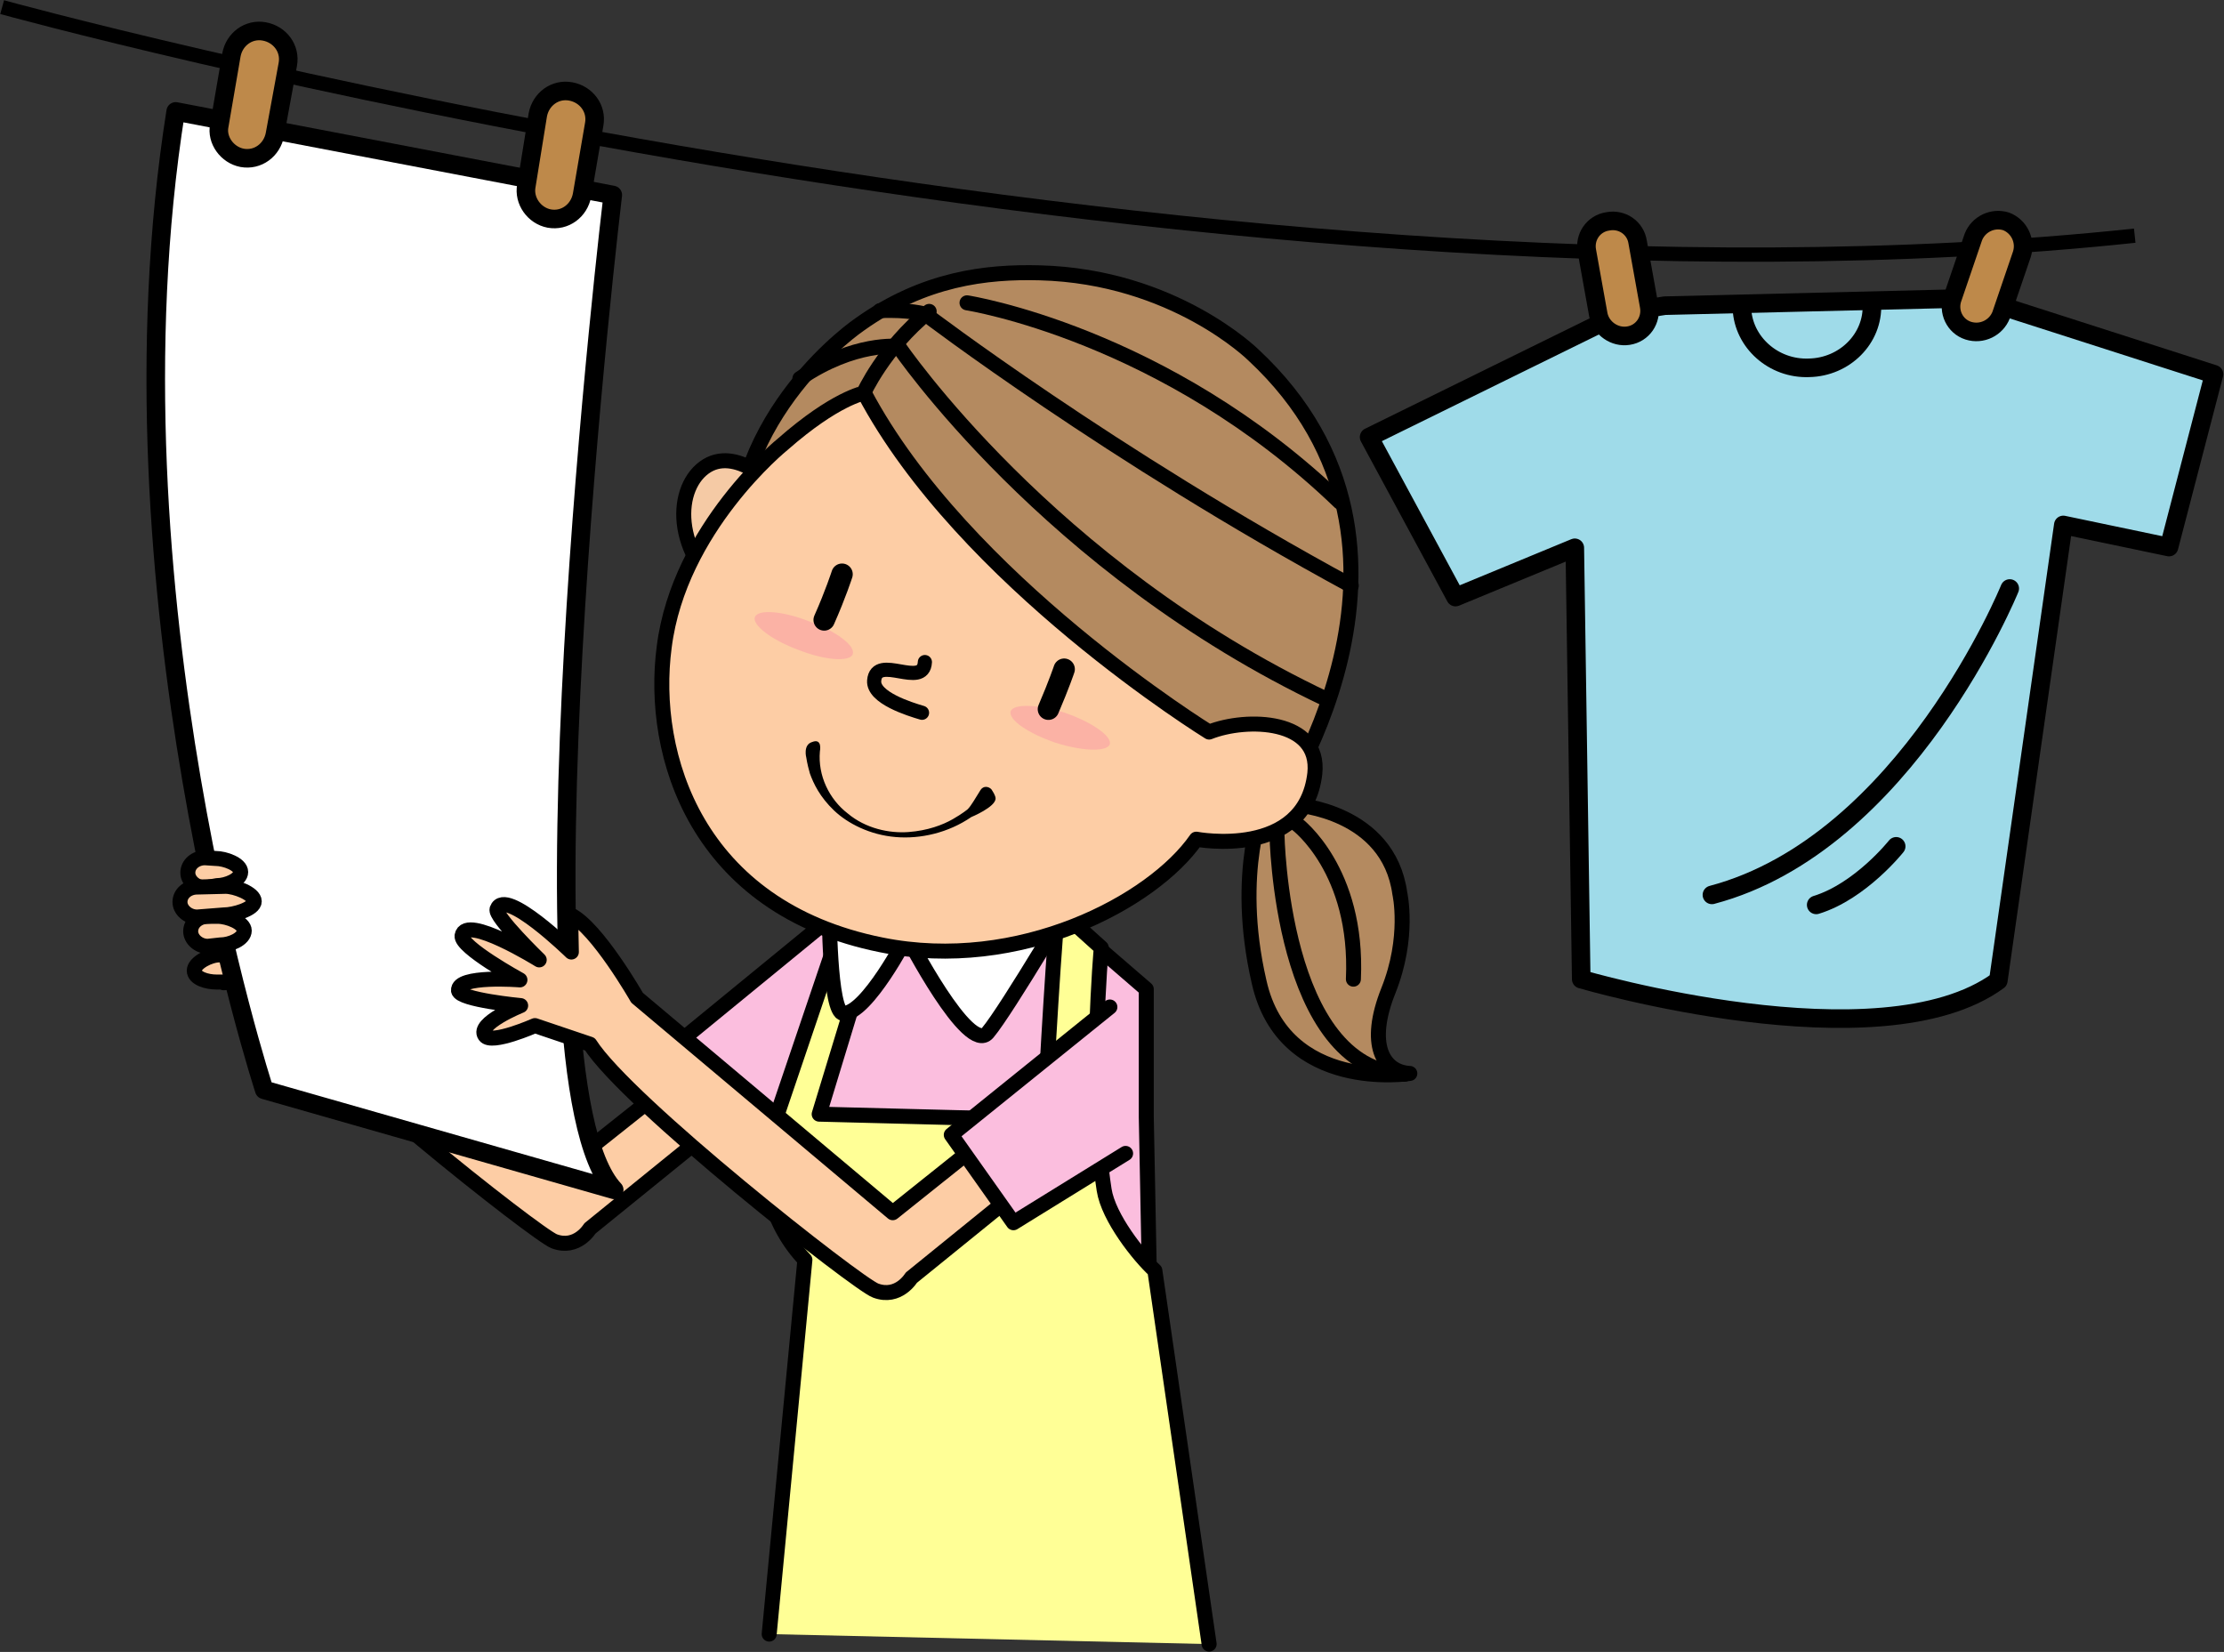 <?xml version="1.0" encoding="UTF-8"?>
<!DOCTYPE svg PUBLIC "-//W3C//DTD SVG 1.1//EN" "http://www.w3.org/Graphics/SVG/1.1/DTD/svg11.dtd">
<svg version="1.1" xmlns="http://www.w3.org/2000/svg" xmlns:xlink="http://www.w3.org/1999/xlink" x="0" y="0" width="467.1" height="346.95" viewBox="0, 0, 467.1, 346.95">
  <rect x="0" y="0" width="467.1" height="346.95" fill="#333333" stroke="none"/>
  <g id="Layer_1">
    <g>
      <g>
        <path d="M46.95,206.4 C48.9,206.4 50.55,205.05 50.55,203.25 L50.55,203.25 C50.55,201.6 49.8,200.7 47.85,200.7 L46.05,200.55 C44.1,200.55 40.8,202.2 40.8,203.85 L40.8,203.85 C40.8,205.5 43.5,206.25 45.45,206.25 L46.95,206.25 z" fill="#FDCDA5"/>
        <path d="M46.95,206.4 C48.9,206.4 50.55,205.05 50.55,203.25 L50.55,203.25 C50.55,201.6 49.8,200.7 47.85,200.7 L46.05,200.55 C44.1,200.55 40.8,202.2 40.8,203.85 L40.8,203.85 C40.8,205.5 43.5,206.25 45.45,206.25 L46.95,206.25 z" fill-opacity="0" stroke="#000000" stroke-width="3.15" stroke-linecap="round" stroke-linejoin="round" stroke-miterlimit="10"/>
      </g>
      <path d="M0.45,1.5 C0.45,1.5 250.35,70.5 448.35,49.5" fill-opacity="0" stroke="#000000" stroke-width="3" stroke-miterlimit="10"/>
      <g>
        <g>
          <g>
            <path d="M57.6,209.7 C65.4,222 112.8,259.35 116.4,260.7 C121.2,262.5 123.9,258 123.9,258 L157.2,231 L153.6,217.5 L120,244.2 L66.3,199.05" fill="#FDCDA5"/>
            <path d="M57.6,209.7 C65.4,222 112.8,259.35 116.4,260.7 C121.2,262.5 123.9,258 123.9,258 L157.2,231 L153.6,217.5 L120,244.2 L66.3,199.05" fill-opacity="0" stroke="#000000" stroke-width="3.15" stroke-linecap="round" stroke-linejoin="round" stroke-miterlimit="10"/>
          </g>
          <g>
            <path d="M179.25,188.85 L133.65,226.2 L150.45,244.35 L166.8,232.2 C166.8,232.2 162,253.05 170.85,260.25 L172.5,309 L242.25,311.7 L240.75,234.6 L240.75,207.75 L216.6,186.9 L179.25,188.85 z" fill="#FBBEDE"/>
            <path d="M179.25,188.85 L133.65,226.2 L150.45,244.35 L166.8,232.2 C166.8,232.2 162,253.05 170.85,260.25 L172.5,309 L242.25,311.7 L240.75,234.6 L240.75,207.75 L216.6,186.9 L179.25,188.85 z" fill-opacity="0" stroke="#000000" stroke-width="3.15" stroke-linecap="round" stroke-linejoin="round" stroke-miterlimit="10"/>
          </g>
          <g>
            <path d="M167.1,225.75 L165.75,241.65" fill="#FBBEDE"/>
            <path d="M167.1,225.75 L165.75,241.65" fill-opacity="0" stroke="#000000" stroke-width="3.15" stroke-linecap="round" stroke-linejoin="round" stroke-miterlimit="10"/>
          </g>
        </g>
        <g>
          <path d="M161.55,343.2 L169.05,264.6 C162.45,257.7 158.55,246.45 162.45,236.4 L177.6,191.7 L182.55,199.5 L172.05,234 L219.3,235.2 C219.3,235.2 220.95,203.85 222.15,190.8 L231.3,199.05 C231.3,199.05 228.6,228.6 231.9,249.9 C232.8,255.75 239.25,263.85 242.55,266.85 L253.95,345.3" fill="#FFFF96"/>
          <path d="M161.55,343.2 L169.05,264.6 C162.45,257.7 158.55,246.45 162.45,236.4 L177.6,191.7 L182.55,199.5 L172.05,234 L219.3,235.2 C219.3,235.2 220.95,203.85 222.15,190.8 L231.3,199.05 C231.3,199.05 228.6,228.6 231.9,249.9 C232.8,255.75 239.25,263.85 242.55,266.85 L253.95,345.3" fill-opacity="0" stroke="#000000" stroke-width="3.15" stroke-linecap="round" stroke-linejoin="round"/>
        </g>
        <g>
          <path d="M174.15,190.5 C174.15,190.5 174.15,212.85 177.15,212.85 C182.1,212.85 190.5,196.65 190.5,196.65 C190.5,196.65 203.4,221.7 207.45,216.9 C211.5,212.1 226.95,185.85 226.95,185.85 L174.15,190.5 z" fill="#FFFFFF"/>
          <path d="M174.15,190.5 C174.15,190.5 174.15,212.85 177.15,212.85 C182.1,212.85 190.5,196.65 190.5,196.65 C190.5,196.65 203.4,221.7 207.45,216.9 C211.5,212.1 226.95,185.85 226.95,185.85 L174.15,190.5 z" fill-opacity="0" stroke="#000000" stroke-width="3.15" stroke-linecap="round" stroke-miterlimit="10"/>
        </g>
        <g>
          <g>
            <path d="M272.1,169.05 C272.1,169.05 291.6,170.25 294,187.65 C294,187.65 296.1,196.8 291.6,208.05 C287.1,219.3 290.4,225.15 296.1,225.45 C296.1,225.45 269.7,229.65 264.45,206.25 C259.05,182.85 265.65,168.15 265.65,168.15" fill="#B48A60"/>
            <path d="M272.1,169.05 C272.1,169.05 291.6,170.25 294,187.65 C294,187.65 296.1,196.8 291.6,208.05 C287.1,219.3 290.4,225.15 296.1,225.45 C296.1,225.45 269.7,229.65 264.45,206.25 C259.05,182.85 265.65,168.15 265.65,168.15" fill-opacity="0" stroke="#000000" stroke-width="3.15" stroke-linecap="round" stroke-linejoin="round" stroke-miterlimit="10"/>
          </g>
          <g>
            <path d="M267,171.75 C267,171.75 307.05,115.35 263.25,74.55 C263.25,74.55 246.6,58.05 218.4,57.3 C207.15,57 194.1,58.5 180.6,68.1 C180.6,68.1 153,86.7 154.35,118.35 L267,171.75 z" fill="#B48A60"/>
            <path d="M267,171.75 C267,171.75 307.05,115.35 263.25,74.55 C263.25,74.55 246.6,58.05 218.4,57.3 C207.15,57 194.1,58.5 180.6,68.1 C180.6,68.1 153,86.7 154.35,118.35 L267,171.75 z" fill-opacity="0" stroke="#000000" stroke-width="3.15" stroke-miterlimit="10"/>
          </g>
          <g>
            <path d="M163.5,102.9 C163.5,102.9 155.25,93.75 148.5,97.8 C141.6,102 140.85,116.25 153.75,126" fill="#F5CAA5"/>
            <path d="M163.5,102.9 C163.5,102.9 155.25,93.75 148.5,97.8 C141.6,102 140.85,116.25 153.75,126" fill-opacity="0" stroke="#000000" stroke-width="3.15" stroke-linecap="round" stroke-linejoin="round" stroke-miterlimit="10"/>
          </g>
          <g>
            <path d="M164.4,93.3 C164.4,93.3 142.65,110.85 139.5,135.9 C136.5,158.55 146.25,190.65 185.1,198.45 C214.05,204.3 242.1,189.45 251.25,176.25 C251.25,176.25 274.05,180.6 276.15,162.45 C277.35,151.05 261.9,150.6 253.95,153.75 C253.95,153.75 202.35,121.95 181.5,82.5 C181.35,82.65 175.5,83.55 164.4,93.3 z" fill="#FDCDA5"/>
            <path d="M164.4,93.3 C164.4,93.3 142.65,110.85 139.5,135.9 C136.5,158.55 146.25,190.65 185.1,198.45 C214.05,204.3 242.1,189.45 251.25,176.25 C251.25,176.25 274.05,180.6 276.15,162.45 C277.35,151.05 261.9,150.6 253.95,153.75 C253.95,153.75 202.35,121.95 181.5,82.5 C181.35,82.65 175.5,83.55 164.4,93.3 z" fill-opacity="0" stroke="#000000" stroke-width="3.15" stroke-linecap="round" stroke-linejoin="round" stroke-miterlimit="10"/>
          </g>
          <path d="M203.25,169.95 C203.25,169.95 202.2,170.85 200.1,172.05 C198,173.25 194.85,174.45 190.8,174.75 C186.75,175.05 181.8,174 178.05,170.85 C174.15,167.85 171.75,162.9 172.2,157.8 C172.2,157.8 172.8,154.95 170.55,155.85 C168.6,156.45 169.35,159.15 169.35,159.15 C169.35,159.15 169.5,160.35 170.1,162.45 C170.85,164.55 172.2,167.4 175.2,170.25 C178.05,172.95 182.7,175.35 188.1,175.8 C193.35,176.25 199.2,174.9 204,171.6 C204,171.6 209.1,169.5 209.1,167.7 C209.1,167.1 208.5,166.2 208.2,165.75 C207.6,165.15 206.55,165 205.95,165.9 C204.9,167.55 204,169.2 203.25,169.95 z" fill="#000000"/>
          <path d="M181.35,82.65 C181.35,82.65 185.55,73.2 195.15,65.4" fill-opacity="0" stroke="#000000" stroke-width="3.15" stroke-linecap="round" stroke-miterlimit="10"/>
          <path d="M278.55,146.85 C220.2,119.25 188.7,72.75 188.7,72.75 C188.7,72.75 179.4,71.7 168,79.5" fill-opacity="0" stroke="#000000" stroke-width="3.15" stroke-linecap="round" stroke-miterlimit="10"/>
          <path d="M283.8,123 C233.4,95.7 194.4,66 194.4,66 C194.4,66 190.8,64.95 184.8,65.25" fill-opacity="0" stroke="#000000" stroke-width="3.15" stroke-linecap="round" stroke-miterlimit="10"/>
          <path d="M203.1,63.6 C203.1,63.6 244.65,70.05 281.4,105.45" fill-opacity="0" stroke="#000000" stroke-width="3.15" stroke-linecap="round" stroke-miterlimit="10"/>
          <path d="M268.2,175.2 C268.2,175.2 268.95,224.55 295.05,225.6" fill-opacity="0" stroke="#000000" stroke-width="3.15" stroke-linecap="round" stroke-miterlimit="10"/>
          <path d="M272.4,173.1 C272.4,173.1 285.3,182.7 284.25,205.65" fill-opacity="0" stroke="#000000" stroke-width="3.15" stroke-linecap="round" stroke-miterlimit="10"/>
        </g>
        <g>
          <path d="M179.1,137.4 C178.5,139.05 173.4,138.75 167.7,136.5 C162,134.4 157.95,131.25 158.55,129.6 C159.15,127.95 164.25,128.25 169.95,130.5 C175.65,132.6 179.7,135.6 179.1,137.4 z" fill="#FBA7A6" opacity="0.7"/>
          <g>
            <path d="M176.85,120.6 C176.85,120.6 175.5,124.8 173.1,130.2" fill="#FFFFFF"/>
            <path d="M176.85,120.6 C176.85,120.6 175.5,124.8 173.1,130.2" fill-opacity="0" stroke="#000000" stroke-width="4.5" stroke-linecap="round" stroke-linejoin="round"/>
          </g>
          <path d="M233.1,156.3 C232.5,157.95 227.4,157.8 221.7,156 C216,154.05 211.8,151.2 212.25,149.4 C212.85,147.75 217.95,147.9 223.65,149.7 C229.35,151.65 233.55,154.65 233.1,156.3 z" fill="#FBA7A6" opacity="0.7"/>
          <g>
            <path d="M223.5,140.55 C223.5,140.55 222.45,143.7 220.2,148.95" fill="#FFFFFF"/>
            <path d="M223.5,140.55 C223.5,140.55 222.45,143.7 220.2,148.95" fill-opacity="0" stroke="#000000" stroke-width="4.5" stroke-linecap="round" stroke-linejoin="round"/>
          </g>
        </g>
        <path d="M194.25,139.05 C193.95,144.75 184.05,137.25 183.6,142.95 C183.3,146.55 191.1,148.95 193.65,149.7" fill-opacity="0" stroke="#000000" stroke-width="2.973" stroke-linecap="round" stroke-linejoin="round"/>
      </g>
      <g>
        <path d="M128.7,40.95 C128.7,40.95 106.5,225.9 129,249.9 L55.5,228.9 C55.5,228.9 21,123.75 36.9,23.4 L128.7,40.95 z" fill="#FFFFFF"/>
        <path d="M128.7,40.95 C128.7,40.95 106.5,225.9 129,249.9 L55.5,228.9 C55.5,228.9 21,123.75 36.9,23.4 L128.7,40.95 z" fill-opacity="0" stroke="#000000" stroke-width="3.9" stroke-linecap="round" stroke-linejoin="round"/>
      </g>
      <g>
        <path d="M45.6,186 C47.55,186 50.55,184.8 50.55,183.15 L50.55,183.15 C50.55,181.5 47.25,180.3 45.3,180.3 L43.05,180.15 C41.1,180.15 39.45,181.5 39.45,183.3 L39.45,183.3 C39.45,184.95 41.1,186.45 43.05,186.45 L45.6,186 z" fill="#FDCDA5"/>
        <path d="M45.6,186 C47.55,186 50.55,184.8 50.55,183.15 L50.55,183.15 C50.55,181.5 47.25,180.3 45.3,180.3 L43.05,180.15 C41.1,180.15 39.45,181.5 39.45,183.3 L39.45,183.3 C39.45,184.95 41.1,186.45 43.05,186.45 L45.6,186 z" fill-opacity="0" stroke="#000000" stroke-width="3.15" stroke-linecap="round" stroke-linejoin="round" stroke-miterlimit="10"/>
      </g>
      <g>
        <path d="M46.35,198.45 C48.3,198.45 51.3,197.25 51.3,195.45 L51.3,195.45 C51.3,193.8 47.85,192.45 45.75,192.45 L43.65,192.45 C41.7,192.45 40.05,193.8 40.05,195.6 L40.05,195.6 C40.05,197.25 41.7,198.75 43.65,198.75 L46.35,198.45 z" fill="#FDCDA5"/>
        <path d="M46.35,198.45 C48.3,198.45 51.3,197.25 51.3,195.45 L51.3,195.45 C51.3,193.8 47.85,192.45 45.75,192.45 L43.65,192.45 C41.7,192.45 40.05,193.8 40.05,195.6 L40.05,195.6 C40.05,197.25 41.7,198.75 43.65,198.75 L46.35,198.45 z" fill-opacity="0" stroke="#000000" stroke-width="3.15" stroke-linecap="round" stroke-linejoin="round" stroke-miterlimit="10"/>
      </g>
      <g>
        <path d="M47.1,192.15 C49.05,192.15 53.4,190.95 53.4,189.3 L53.4,189.3 C53.4,187.65 49.35,186.15 47.4,186.15 L41.4,186.3 C39.45,186.3 37.8,187.65 37.8,189.45 L37.8,189.45 C37.8,191.1 39.45,192.6 41.4,192.6 L47.1,192.15 z" fill="#FDCDA5"/>
        <path d="M47.1,192.15 C49.05,192.15 53.4,190.95 53.4,189.3 L53.4,189.3 C53.4,187.65 49.35,186.15 47.4,186.15 L41.4,186.3 C39.45,186.3 37.8,187.65 37.8,189.45 L37.8,189.45 C37.8,191.1 39.45,192.6 41.4,192.6 L47.1,192.15 z" fill-opacity="0" stroke="#000000" stroke-width="3.15" stroke-linecap="round" stroke-linejoin="round" stroke-miterlimit="10"/>
      </g>
      <g>
        <path d="M50.85,33.15 C54.15,33.75 57.15,31.5 57.75,28.2 L60.45,13.5 C61.05,10.2 58.8,7.2 55.5,6.6 L55.5,6.6 C52.2,6 49.2,8.25 48.6,11.55 L46.05,26.4 C45.45,29.4 47.7,32.55 50.85,33.15 L50.85,33.15 z" fill="#BE894A"/>
        <path d="M50.85,33.15 C54.15,33.75 57.15,31.5 57.75,28.2 L60.45,13.5 C61.05,10.2 58.8,7.2 55.5,6.6 L55.5,6.6 C52.2,6 49.2,8.25 48.6,11.55 L46.05,26.4 C45.45,29.4 47.7,32.55 50.85,33.15 L50.85,33.15 z" fill-opacity="0" stroke="#000000" stroke-width="3.9" stroke-linecap="round" stroke-linejoin="round"/>
      </g>
      <g>
        <path d="M115.35,45.9 C118.65,46.5 121.65,44.25 122.25,40.95 L124.8,26.1 C125.4,22.8 123.15,19.8 119.85,19.2 L119.85,19.2 C116.55,18.6 113.55,20.85 112.95,24.15 L110.55,39 C109.95,42.15 112.2,45.3 115.35,45.9 L115.35,45.9 z" fill="#BE894A"/>
        <path d="M115.35,45.9 C118.65,46.5 121.65,44.25 122.25,40.95 L124.8,26.1 C125.4,22.8 123.15,19.8 119.85,19.2 L119.85,19.2 C116.55,18.6 113.55,20.85 112.95,24.15 L110.55,39 C109.95,42.15 112.2,45.3 115.35,45.9 L115.35,45.9 z" fill-opacity="0" stroke="#000000" stroke-width="3.9" stroke-linecap="round" stroke-linejoin="round"/>
      </g>
      <g>
        <path d="M123.9,219.3 C131.7,231.6 180.15,269.7 183.9,271.05 C188.7,272.85 191.4,268.35 191.4,268.35 L224.7,241.35 L221.1,227.85 L187.5,254.7 L133.8,209.55 C133.8,209.55 125.4,194.85 119.85,192.15 L120,199.95 C120,199.95 106.05,186.3 104.4,190.95 C103.8,192.45 113.25,201.6 113.25,201.6 C113.25,201.6 97.8,192 97.05,196.5 C96.6,198.9 109.2,205.8 109.2,205.8 C109.2,205.8 96,204.75 96.3,208.05 C96.6,210 109.35,211.2 109.35,211.2 C109.35,211.2 100.05,214.95 101.85,217.5 C103.2,219.45 112.35,215.4 112.35,215.4 L123.9,219.3 z" fill="#FDCDA5"/>
        <path d="M123.9,219.3 C131.7,231.6 180.15,269.7 183.9,271.05 C188.7,272.85 191.4,268.35 191.4,268.35 L224.7,241.35 L221.1,227.85 L187.5,254.7 L133.8,209.55 C133.8,209.55 125.4,194.85 119.85,192.15 L120,199.95 C120,199.95 106.05,186.3 104.4,190.95 C103.8,192.45 113.25,201.6 113.25,201.6 C113.25,201.6 97.8,192 97.05,196.5 C96.6,198.9 109.2,205.8 109.2,205.8 C109.2,205.8 96,204.75 96.3,208.05 C96.6,210 109.35,211.2 109.35,211.2 C109.35,211.2 100.05,214.95 101.85,217.5 C103.2,219.45 112.35,215.4 112.35,215.4 L123.9,219.3 z" fill-opacity="0" stroke="#000000" stroke-width="3.15" stroke-linecap="round" stroke-linejoin="round" stroke-miterlimit="10"/>
      </g>
      <g>
        <path d="M233.1,211.5 L199.8,238.35 L212.85,256.8 L236.4,242.25" fill="#FBBEDE"/>
        <path d="M233.1,211.5 L199.8,238.35 L212.85,256.8 L236.4,242.25" fill-opacity="0" stroke="#000000" stroke-width="3.162" stroke-linecap="round" stroke-linejoin="round" stroke-miterlimit="10"/>
      </g>
      <g>
        <g>
          <g>
            <path d="M411.45,62.7 L349.65,64.2 L340.95,65.55 L287.55,91.8 L305.7,125.4 L330.75,115.05 L332.1,205.65 C332.1,205.65 394.95,224.1 419.7,205.95 L433.35,110.25 L455.55,114.9 L465,78.6 L420.15,64.2 L411.45,62.7 z" fill="#9FDBE9"/>
            <path d="M411.45,62.7 L349.65,64.2 L340.95,65.55 L287.55,91.8 L305.7,125.4 L330.75,115.05 L332.1,205.65 C332.1,205.65 394.95,224.1 419.7,205.95 L433.35,110.25 L455.55,114.9 L465,78.6 L420.15,64.2 L411.45,62.7 z" fill-opacity="0" stroke="#000000" stroke-width="3.9" stroke-linecap="round" stroke-linejoin="round"/>
          </g>
          <g>
            <path d="M342,70.5 C345,70.05 346.95,67.2 346.35,64.2 L343.95,50.85 C343.5,47.85 340.65,45.9 337.65,46.5 L337.65,46.5 C334.65,46.95 332.7,49.8 333.3,52.8 L335.7,66.15 C336.3,69 339.15,70.95 342,70.5 L342,70.5 z" fill="#BE894A"/>
            <path d="M342,70.5 C345,70.05 346.95,67.2 346.35,64.2 L343.95,50.85 C343.5,47.85 340.65,45.9 337.65,46.5 L337.65,46.5 C334.65,46.95 332.7,49.8 333.3,52.8 L335.7,66.15 C336.3,69 339.15,70.95 342,70.5 L342,70.5 z" fill-opacity="0" stroke="#000000" stroke-width="3.9" stroke-linecap="round" stroke-linejoin="round"/>
          </g>
          <g>
            <path d="M413.4,69.45 C416.25,70.35 419.25,68.85 420.3,66.15 L424.65,53.4 C425.55,50.55 424.05,47.55 421.35,46.5 L421.35,46.5 C418.5,45.6 415.5,47.1 414.45,49.8 L410.1,62.55 C409.05,65.4 410.55,68.55 413.4,69.45 L413.4,69.45 z" fill="#BE894A"/>
            <path d="M413.4,69.45 C416.25,70.35 419.25,68.85 420.3,66.15 L424.65,53.4 C425.55,50.55 424.05,47.55 421.35,46.5 L421.35,46.5 C418.5,45.6 415.5,47.1 414.45,49.8 L410.1,62.55 C409.05,65.4 410.55,68.55 413.4,69.45 L413.4,69.45 z" fill-opacity="0" stroke="#000000" stroke-width="3.9" stroke-linecap="round" stroke-linejoin="round"/>
          </g>
        </g>
        <path d="M393.15,63.9 C393.45,71.1 387.45,77.1 379.95,77.25 C372.45,77.55 366.15,71.85 365.85,64.8" fill-opacity="0" stroke="#000000" stroke-width="3.9" stroke-linecap="round" stroke-linejoin="round"/>
        <path d="M422.1,123.6 C422.1,123.6 400.35,177.15 359.55,187.95" fill-opacity="0" stroke="#000000" stroke-width="3.9" stroke-linecap="round" stroke-linejoin="round"/>
        <path d="M398.25,177.75 C398.25,177.75 390.75,187.2 381.45,190.05" fill-opacity="0" stroke="#000000" stroke-width="3.9" stroke-linecap="round" stroke-linejoin="round"/>
      </g>
    </g>
  </g>
</svg>
